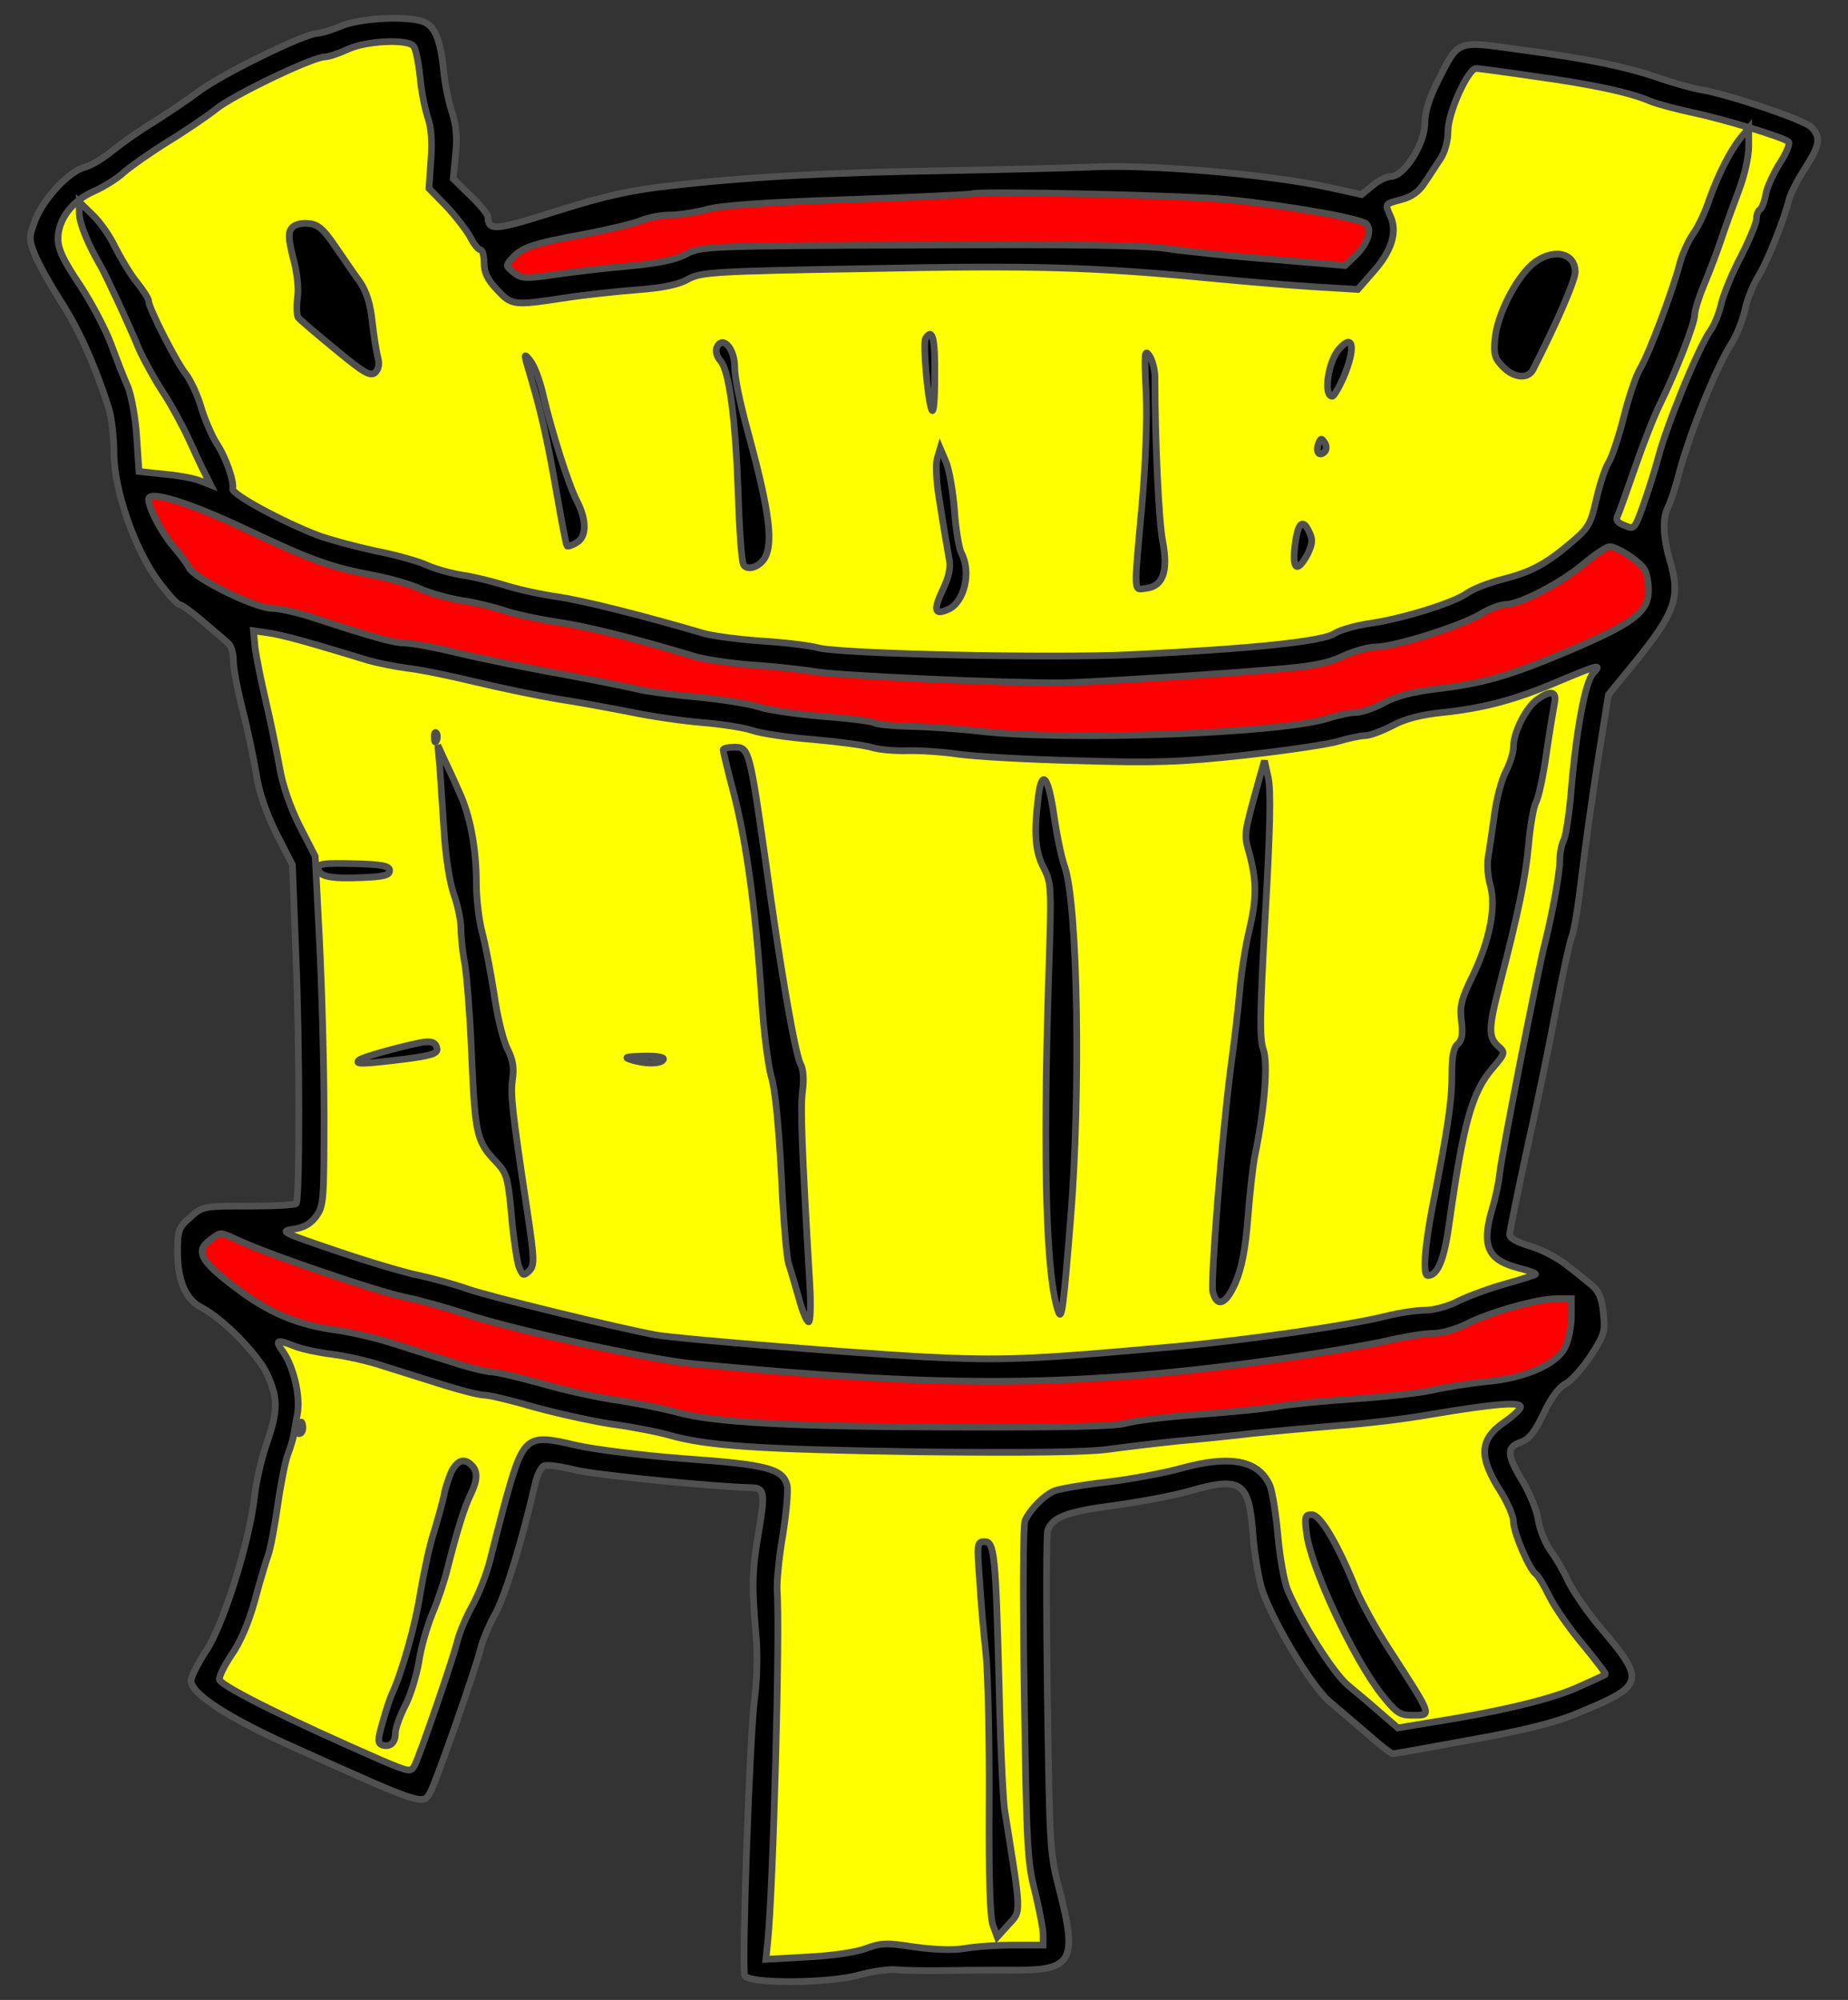 <?xml version="1.0" encoding="utf-8"?>
<svg xmlns:xl="http://www.w3.org/1999/xlink" xmlns="http://www.w3.org/2000/svg"
     xmlns:dc="http://purl.org/dc/elements/1.1/"
     xmlns:xlink="http://www.w3.org/1999/xlink"
     version="1.1"
     viewBox="45 60.75 274.5 297"
     width="274.5"
     height="297"
     preserveAspectRatio="xMidYMid meet"
     zoomAndPan="magnify"
     contentScriptType="application/ecmascript"
     contentStyleType="text/css">
   <rect x="45" y="60.75" width="274.5" height="297" fill="#333333" stroke="none"/>
   <defs/>
   <g fill-opacity="1" stroke-opacity="1" stroke="#505050" stroke-dasharray="none"
      fill="#ffff00">
      <title>Bathtub (2)</title>
      <g>
         <title>Art</title>
         <g>
            <g>
               <g  id="outline-0">
                  <path 
                        d="M 95.711 64.615 C 94.28 65.188 92.676 65.704 92.103 65.704 C 90.099 65.818 78.244 71.603 74.578 74.294 C 72.516 75.841 69.366 77.903 67.648 78.991 C 65.93 80.022 63.296 81.854 61.864 83 C 60.432 84.202 58.542 85.348 57.626 85.577 C 55.277 86.15 51.498 90.216 50.238 93.423 C 49.264 96.001 49.264 96.287 50.18 98.578 C 50.696 99.895 52.414 102.93 53.96 105.393 C 56.595 109.402 59.057 114.843 61.119 121.257 C 61.577 122.632 61.921 125.667 61.921 127.958 C 61.921 133.571 65.071 142.505 68.622 147.202 C 69.996 149.034 71.371 150.523 71.657 150.523 C 71.944 150.523 73.547 151.669 75.208 153.101 C 76.869 154.532 78.587 155.964 78.931 156.308 C 79.332 156.594 79.675 157.797 79.675 158.942 C 79.675 160.031 80.305 163.295 81.05 166.216 C 81.794 169.08 82.653 173.318 83.054 175.609 C 83.455 178.358 84.486 181.336 86.033 184.486 L 88.438 189.182 L 88.953 202.641 C 89.526 215.871 89.526 238.608 89.011 239.467 C 88.896 239.696 85.689 239.868 81.966 239.868 C 75.208 239.868 75.094 239.868 73.261 241.529 C 71.485 243.075 71.371 243.476 71.371 246.855 C 71.428 251.093 72.631 253.785 75.036 254.987 C 78.129 256.591 83.283 261.86 84.658 264.781 C 86.319 268.389 86.319 270.222 84.601 275.147 C 83.856 277.324 83.054 280.76 82.825 282.822 C 82.138 289.408 78.301 301.721 75.724 305.73 C 74.406 307.735 73.375 309.797 73.375 310.312 C 73.375 312.317 78.874 315.868 89.125 320.449 C 107.968 328.926 107.853 328.868 108.941 326.864 C 109.858 325.146 115.699 308.479 116.387 305.559 C 116.673 304.356 117.647 302.065 118.563 300.404 C 119.995 297.827 122.515 289.694 124.462 281.218 C 124.748 279.844 125.378 278.584 125.837 278.412 C 126.295 278.24 128.357 278.526 130.418 279.042 C 133.282 279.786 151.151 281.562 156.706 281.676 C 158.539 281.733 158.653 282.535 157.737 287.976 C 156.706 293.932 156.649 296.109 157.279 303.382 C 157.565 306.246 157.451 310.083 157.107 312.832 C 156.362 318.158 155.16 352.865 155.618 354.125 C 156.133 355.385 168.161 355.328 172.742 354.011 C 174.632 353.495 177.095 353.152 178.183 353.266 C 179.271 353.381 182.765 353.438 185.915 353.381 C 189.065 353.323 193.876 353.323 196.625 353.323 C 204.185 353.266 204.986 351.663 202.466 341.812 C 200.92 335.913 200.92 335.455 200.576 312.431 C 200.405 299.545 200.405 288.549 200.634 287.976 C 201.378 286.029 203.555 285.227 210.542 284.311 C 214.322 283.795 219.19 282.879 221.423 282.249 C 229.384 279.958 230.53 280.703 231.102 288.549 C 231.331 291.527 231.961 295.25 232.477 296.853 C 234.138 301.721 239.75 311.057 242.442 313.405 C 243.817 314.55 246.394 316.784 248.227 318.33 C 250.002 319.934 251.663 321.194 251.892 321.194 C 252.064 321.194 257.276 320.277 263.461 319.132 C 271.479 317.7 276.061 316.555 279.44 315.123 C 289.291 311.057 289.463 310.427 282.876 302.638 C 280.929 300.404 278.81 297.254 278.008 295.708 C 277.264 294.104 276.061 291.985 275.259 290.954 C 274.515 289.866 273.713 287.919 273.484 286.487 C 273.312 285.113 272.224 282.535 271.193 280.76 C 268.787 276.808 268.73 275.663 270.906 274.918 C 272.166 274.46 272.968 273.429 274.285 270.68 C 275.374 268.332 276.576 266.728 277.607 266.213 C 278.466 265.755 280.127 263.865 281.33 262.032 C 283.334 258.939 283.449 258.424 283.163 255.732 C 282.934 253.498 282.475 252.468 281.444 251.608 C 280.7 250.978 278.982 249.604 277.722 248.63 C 276.462 247.599 274.056 246.339 272.338 245.824 C 270.391 245.251 269.246 244.621 269.246 244.106 C 269.246 243.59 270.391 238.035 271.765 231.678 C 273.197 225.321 275.145 215.871 276.118 210.659 C 277.092 205.447 278.18 200.579 278.466 199.835 C 278.81 199.09 279.44 195.196 279.898 191.244 C 280.356 187.292 281.444 179.503 282.304 174.005 L 283.907 163.925 L 287.744 159.229 C 293.93 151.612 294.674 149.435 293.013 143.88 C 292.04 140.558 291.925 137.695 292.727 136.148 C 293.071 135.518 293.872 133.17 294.445 130.879 C 296.049 124.923 299.943 115.244 302.291 111.578 C 302.979 110.49 303.838 108.314 304.181 106.825 C 304.468 105.336 305.384 103.102 306.071 101.957 C 307.446 99.838 310.08 93.194 310.768 90.273 C 310.997 89.472 312.028 87.41 313.116 85.749 C 315.349 82.255 315.521 81.11 314.032 79.621 C 312.944 78.533 301.776 74.753 297.595 74.065 C 296.335 73.836 293.586 73.092 291.467 72.347 C 286.656 70.686 280.986 69.484 270.677 68.109 C 261.285 66.792 261.686 66.62 258.593 72.748 C 257.276 75.325 256.646 77.444 256.646 79.048 C 256.646 82.083 253.61 86.894 251.663 86.952 C 250.976 86.952 249.716 87.582 248.857 88.326 L 247.253 89.643 L 242.557 88.612 C 233.393 86.608 215.353 85.062 206.533 85.577 C 204.013 85.692 194.62 85.921 185.628 86.092 C 167.874 86.379 156.248 87.009 144.679 88.326 C 138.895 88.956 135.172 89.758 127.841 92.049 C 118.448 95.027 117.532 95.084 117.475 92.965 C 117.475 92.621 116.329 91.19 114.898 89.815 L 112.32 87.295 L 112.664 83.744 C 112.95 81.282 112.779 79.392 112.149 77.444 C 111.633 75.898 111.06 73.092 110.889 71.202 C 110.43 66.62 109.571 64.615 107.91 63.985 C 105.505 63.069 98.518 63.413 95.711 64.615 Z"
                        fill="black"/>
               </g>
            </g>
            <g>
               <path d="M 106.421 67.594 C 106.765 67.995 107.166 70.056 107.395 72.175 C 107.567 74.294 108.139 76.986 108.54 78.189 C 109.056 79.678 109.228 81.797 108.999 84.603 L 108.712 88.727 L 111.347 91.419 C 112.721 92.908 114.325 94.97 114.84 95.943 C 115.356 96.974 116.043 97.833 116.329 97.833 C 116.673 97.833 116.902 98.692 116.902 99.78 C 116.902 101.212 117.418 102.3 118.849 103.79 C 121.026 106.138 121.312 106.138 128.872 104.992 C 131.85 104.534 136.718 104.019 139.639 103.79 C 143.419 103.503 145.71 103.045 147.142 102.243 C 149.146 101.155 150.75 101.04 173.888 100.64 C 198.686 100.124 207.564 100.41 224.86 102.071 C 229.613 102.53 236.429 103.102 240.037 103.331 L 246.68 103.732 L 249.086 100.983 C 251.72 98.005 252.579 95.141 251.548 92.908 C 250.689 90.961 250.632 91.075 253.152 90.388 C 254.698 89.987 255.787 89.185 256.588 87.925 C 257.276 86.952 258.307 85.291 258.937 84.374 C 259.624 83.343 260.082 81.683 260.082 80.193 C 260.082 77.502 263.06 70.915 264.263 70.915 C 264.606 70.915 268.444 71.431 272.739 72.061 C 281.502 73.264 287.114 74.466 290.15 75.784 C 291.295 76.242 294.159 76.986 296.564 77.502 C 301.146 78.475 309.851 81.11 310.653 81.797 C 310.94 82.026 310.367 83.458 309.393 84.947 C 308.42 86.493 307.446 88.612 307.274 89.643 C 307.102 90.674 306.701 91.705 306.415 91.877 C 306.129 92.049 305.9 92.679 305.9 93.251 C 305.9 93.824 304.869 96.344 303.609 98.807 C 302.291 101.27 301.031 104.419 300.688 105.794 C 300.401 107.169 299.657 109.001 299.084 109.803 C 297.252 112.38 292.498 124.064 291.295 128.76 C 290.837 130.478 289.863 133.571 289.119 135.69 C 287.802 139.355 287.744 139.413 286.313 138.783 C 285.224 138.382 284.938 137.924 285.282 137.351 C 285.511 136.893 286.656 133.628 287.859 130.192 C 289.062 126.698 290.723 122.46 291.582 120.742 C 293.872 116.103 296.736 108.829 296.736 107.455 C 296.736 106.825 297.366 104.82 298.111 103.045 C 298.855 101.27 300.001 98.291 300.631 96.401 C 301.261 94.511 302.463 91.19 303.265 89.071 C 304.124 86.837 304.754 84.031 304.754 82.484 L 304.754 79.793 L 303.551 81.224 C 301.948 83.229 300.23 86.665 298.912 90.331 C 298.34 92.106 297.252 94.454 296.45 95.542 C 295.705 96.631 294.789 98.692 294.445 100.124 C 293.414 104.019 289.921 113.354 288.661 115.416 C 288.031 116.447 286.943 119.654 286.198 122.632 C 285.454 125.61 284.423 128.646 283.964 129.39 C 283.449 130.135 282.647 132.597 282.132 134.831 C 281.273 138.611 280.986 139.126 278.409 141.303 C 274.572 144.567 272.395 145.713 268.1 146.801 C 266.096 147.316 263.747 148.233 262.888 148.863 C 260.884 150.294 253.267 152.642 248.513 153.33 C 246.451 153.616 244.046 154.303 243.244 154.819 C 241.469 156.022 230.816 157.11 213.062 157.969 C 201.149 158.542 169.535 157.854 166.442 156.938 C 165.469 156.652 161.861 156.193 158.424 155.964 C 154.931 155.735 150.979 155.22 149.547 154.819 C 140.785 152.242 131.506 149.893 127.784 149.378 C 125.436 149.034 121.942 148.29 119.995 147.66 C 118.105 147.087 115.298 146.4 113.752 146.171 C 112.206 145.942 109.858 145.312 108.54 144.739 C 107.223 144.109 103.73 143.135 100.751 142.563 C 97.831 141.933 93.993 140.902 92.275 140.272 C 86.892 138.21 79.389 134.144 79.561 133.342 C 79.79 132.254 78.587 128.703 77.098 126.469 C 76.411 125.324 75.38 122.976 74.864 121.2 C 74.349 119.425 73.318 117.248 72.631 116.332 C 71.256 114.671 67.075 106.481 67.075 105.45 C 67.075 105.107 66.274 103.847 65.3 102.644 C 64.326 101.441 62.952 99.093 62.15 97.547 C 61.406 95.943 59.916 93.767 58.771 92.679 L 56.767 90.731 L 56.767 92.45 C 56.824 93.939 57.969 96.86 60.031 100.41 C 60.776 101.728 64.155 108.944 65.701 112.724 C 66.331 114.098 67.82 116.848 69.08 118.795 C 70.34 120.685 72.115 123.949 73.032 125.954 C 73.948 127.958 75.036 130.306 75.494 131.166 L 76.296 132.769 L 74.693 132.139 C 73.834 131.796 71.428 131.337 69.366 131.166 L 65.644 130.765 L 65.3 125.61 C 65.128 122.747 64.498 119.425 63.983 118.165 C 63.41 116.905 62.322 114.098 61.52 111.922 C 60.718 109.746 58.657 105.794 56.881 103.102 C 54.418 99.437 53.617 97.776 53.617 96.172 C 53.617 93.309 55.793 90.502 59 89.128 C 60.432 88.498 62.436 87.238 63.353 86.379 C 64.326 85.52 67.247 83.458 69.825 81.854 C 72.459 80.251 75.724 78.017 77.041 76.986 C 79.504 74.924 91.473 69.197 93.249 69.197 C 93.822 69.197 95.311 68.682 96.571 68.109 C 99.262 66.792 105.562 66.505 106.421 67.594 Z"/>
            </g>
            <g>
               <g  id="feature-0">
                  <path 
                        d="M 227.437 90.388 C 236.429 91.304 247.081 93.194 247.94 93.996 C 248.857 94.97 248.112 97.031 246.165 98.864 L 244.79 100.181 L 233.966 99.265 C 228.01 98.807 220.965 98.062 218.273 97.661 C 214.78 97.146 204.414 97.031 181.333 97.146 C 150.177 97.26 149.203 97.318 146.97 98.463 C 145.424 99.322 142.789 99.838 138.665 100.239 C 135.344 100.525 130.361 101.098 127.612 101.499 C 122.973 102.186 122.457 102.129 121.312 101.212 C 120.109 100.239 120.109 100.181 121.083 99.093 C 122.515 97.49 124.233 96.917 131.736 95.542 C 135.344 94.855 139.181 93.939 140.269 93.481 C 141.357 93.022 143.304 92.679 144.622 92.679 C 145.939 92.679 148.402 92.278 150.12 91.82 C 152.296 91.247 158.768 90.789 171.024 90.388 C 180.818 90.044 189.065 89.643 189.351 89.529 C 190.325 89.071 221.194 89.758 227.437 90.388 Z"
                        fill="#ff0000"/>
               </g>
            </g>
            <g>
               <g  id="feature-1">
                  <path 
                        d="M 81.393 139.298 C 91.359 143.994 94.051 144.968 100.408 146.171 C 102.87 146.629 106.078 147.545 107.51 148.233 C 108.999 148.863 111.805 149.664 113.752 149.951 C 115.699 150.237 118.448 150.924 119.823 151.382 C 121.198 151.898 124.691 152.642 127.612 153.101 C 132.251 153.788 138.723 155.392 148.459 158.312 C 149.948 158.713 153.442 159.229 156.191 159.458 C 158.997 159.63 163.636 160.088 166.442 160.546 C 170.451 161.119 193.99 162.207 202.81 162.15 C 205.559 162.15 226.062 160.89 233.737 160.202 C 239.75 159.744 242.156 159.286 244.447 158.198 C 246.05 157.453 248.284 156.823 249.372 156.823 C 252.064 156.823 261.8 153.788 264.893 151.955 C 266.21 151.153 267.928 150.523 268.616 150.523 C 270.677 150.523 276.805 147.373 280.127 144.567 C 281.845 143.135 283.621 141.933 284.079 141.933 C 285.224 141.933 288.661 144.166 289.291 145.369 C 289.634 145.942 289.863 147.316 289.863 148.462 C 289.863 151.612 287.573 153.33 278.295 157.282 C 269.074 161.176 265.466 162.207 258.307 163.066 C 254.985 163.467 252.465 164.097 250.632 165.071 C 249.143 165.93 247.196 166.56 246.337 166.56 C 245.535 166.56 243.702 166.96 242.27 167.419 C 235.455 169.652 203.383 170.855 190.21 169.309 C 187.232 168.965 182.708 168.679 180.188 168.621 C 177.61 168.564 175.262 168.335 174.919 168.106 C 174.575 167.877 171.024 167.419 167.13 167.132 C 163.178 166.789 158.882 166.159 157.622 165.701 C 156.362 165.3 152.296 164.612 148.573 164.269 C 144.851 163.925 140.899 163.41 139.811 163.123 C 138.723 162.837 133.568 161.806 128.357 160.832 C 123.145 159.916 116.215 158.484 112.893 157.682 C 109.571 156.881 106.135 156.251 105.219 156.251 C 103.558 156.251 100.408 155.392 91.702 152.528 C 89.297 151.726 86.491 151.096 85.403 151.096 C 82.94 151.096 73.948 146.686 73.089 145.083 C 72.803 144.453 71.657 142.964 70.684 141.818 C 68.965 139.814 67.075 136.205 67.075 134.888 C 67.075 133.514 73.032 135.346 81.393 139.298 Z"
                        fill="#ff0000"/>
               </g>
            </g>
            <g>
               <path d="M 92.275 156.594 C 94.967 157.396 98.289 158.37 99.721 158.828 C 101.152 159.229 103.73 159.744 105.448 159.973 C 107.166 160.145 111.69 161.061 115.47 161.978 C 119.25 162.894 124.806 164.04 127.841 164.555 C 130.876 165.013 135.802 165.93 138.723 166.502 C 141.701 167.132 146.454 167.82 149.261 168.049 C 152.124 168.278 155.446 168.793 156.649 169.194 C 157.909 169.652 162.032 170.282 165.812 170.569 C 169.65 170.912 173.544 171.428 174.575 171.771 C 175.549 172.058 177.839 172.287 179.729 172.23 C 181.562 172.172 184.998 172.401 187.347 172.745 C 189.695 173.089 197.713 173.547 205.101 173.719 C 216.613 174.062 220.163 173.948 229.728 172.917 C 235.856 172.23 242.156 171.313 243.702 170.855 C 245.249 170.397 247.081 169.996 247.769 169.996 C 248.456 169.996 250.288 169.309 251.835 168.507 C 253.725 167.476 256.073 166.903 259.223 166.56 C 265.351 165.93 270.105 164.67 276.519 161.921 C 282.533 159.401 282.991 159.286 281.616 160.775 C 280.471 162.035 279.154 169.08 278.409 177.842 C 278.123 181.393 277.607 184.772 277.321 185.402 C 276.977 186.032 276.691 187.407 276.691 188.437 C 276.691 190.385 275.603 196.341 274.457 200.923 C 273.369 205.104 267.986 232.48 267.756 235.057 C 267.642 236.317 267.126 238.665 266.668 240.211 C 265.007 245.767 265.924 247.886 270.677 249.088 C 272.109 249.432 273.197 249.833 273.083 250.005 C 272.968 250.119 270.964 250.749 268.73 251.379 C 266.439 252.009 263.289 253.155 261.743 253.899 C 260.139 254.758 257.963 255.331 256.588 255.331 C 255.328 255.331 252.751 255.732 250.918 256.19 C 245.764 257.507 230.472 259.741 219.705 260.715 C 198.228 262.662 194.047 262.834 182.364 262.261 C 170.967 261.631 145.595 259.569 142.388 258.997 C 137.062 258.023 117.761 253.327 114.497 252.181 C 112.378 251.437 109.17 250.578 107.338 250.177 C 105.505 249.833 100.007 248.229 95.139 246.569 C 87.006 243.819 86.433 243.59 88.495 243.304 C 90.099 243.075 91.072 242.559 91.932 241.414 C 93.077 239.868 93.134 239.123 93.134 226.237 C 93.134 218.792 92.791 207.108 92.447 200.293 L 91.817 187.922 L 89.469 183.34 C 88.037 180.477 86.949 177.212 86.548 174.807 C 86.147 172.63 85.288 168.278 84.543 165.128 C 83.799 161.978 83.054 158.255 82.883 156.881 L 82.653 154.418 L 85.002 154.762 C 86.319 154.933 89.583 155.792 92.275 156.594 Z"/>
            </g>
            <g>
               <g  id="feature-2">
                  <path 
                        d="M 80.706 245.079 C 85.345 247.198 100.923 252.525 105.161 253.384 C 107.338 253.842 111.06 254.873 113.351 255.617 C 120.224 258.023 141.357 262.662 148.115 263.292 C 186.258 266.957 205.445 266.786 236.028 262.433 C 241.526 261.631 248.169 260.486 250.804 259.913 C 253.438 259.283 256.588 258.767 257.848 258.767 C 259.108 258.767 261.342 258.137 262.888 257.336 C 266.439 255.56 273.426 253.613 276.233 253.613 L 278.409 253.613 L 278.409 256.247 C 278.409 257.679 278.008 259.741 277.493 260.772 C 276.29 263.349 271.536 265.411 265.809 265.926 C 263.461 266.156 259.853 266.728 257.791 267.186 C 255.729 267.645 250.46 268.217 246.05 268.504 C 241.64 268.79 236.601 269.305 234.882 269.592 C 233.164 269.935 227.895 270.451 223.142 270.795 C 218.445 271.138 213.52 271.711 212.26 272.112 C 210.656 272.57 203.096 272.742 186.774 272.685 C 162.834 272.627 150.807 271.997 145.481 270.451 C 143.763 269.993 139.925 269.191 136.947 268.733 C 133.969 268.332 128.757 267.186 125.436 266.213 C 122.114 265.296 118.792 264.495 118.048 264.495 C 117.36 264.495 114.726 263.865 112.263 263.063 C 109.743 262.261 105.677 261.001 103.214 260.199 C 100.694 259.397 96.914 258.538 94.738 258.252 C 89.526 257.507 85.574 255.961 81.222 252.868 C 74.75 248.172 73.776 246.569 76.354 244.793 C 77.9 243.648 77.499 243.648 80.706 245.079 Z"
                        fill="#ff0000"/>
               </g>
            </g>
            <g>
               <path d="M 88.896 260.715 C 89.984 261.116 92.39 261.631 94.28 261.86 C 96.17 262.089 99.663 262.834 102.011 263.636 C 104.36 264.38 108.426 265.64 110.946 266.442 C 113.523 267.244 116.215 267.931 116.959 267.931 C 117.704 267.931 121.026 268.733 124.347 269.706 C 127.669 270.623 132.824 271.768 135.802 272.226 C 138.78 272.627 142.674 273.372 144.45 273.887 C 150.12 275.491 157.966 276.006 181.619 276.35 C 197.312 276.522 206.304 276.407 209.396 276.006 C 211.916 275.663 216.67 275.09 219.992 274.746 C 223.313 274.46 228.353 273.945 231.16 273.601 C 234.023 273.315 239.693 272.799 243.76 272.455 C 247.883 272.169 254.068 271.425 257.505 270.795 C 267.126 269.191 271.135 268.847 270.849 269.764 C 270.677 270.165 269.704 271.081 268.616 271.825 C 264.664 274.517 264.549 277.037 268.043 282.478 C 269.016 284.082 269.818 285.972 269.818 286.773 C 269.818 288.377 272.224 293.932 273.14 294.505 C 273.426 294.677 274.343 296.166 275.145 297.827 C 276.004 299.545 278.237 302.752 280.184 305.043 C 282.074 307.334 283.563 309.339 283.506 309.396 C 283.392 309.51 281.387 310.427 279.039 311.458 C 275.087 313.176 267.413 315.009 257.104 316.612 L 252.637 317.357 L 250.059 315.123 C 248.628 313.863 246.451 312.03 245.191 310.999 C 243.015 309.167 238.261 301.607 236.257 296.853 C 235.741 295.593 235.111 292.042 234.825 288.892 C 234.539 285.685 234.023 282.421 233.68 281.504 C 232.076 277.61 227.838 276.751 220.393 278.813 C 218.159 279.443 213.291 280.359 209.683 280.817 C 206.017 281.218 202.409 281.848 201.665 282.134 C 200.118 282.764 198.114 284.769 197.255 286.544 C 196.968 287.232 196.911 297.655 197.14 312.317 C 197.484 334.939 197.598 337.345 198.744 341.697 C 199.374 344.332 199.946 347.195 199.946 348.054 L 199.946 349.601 L 195.536 349.601 C 193.074 349.601 189.809 349.83 188.263 350.116 C 186.545 350.403 183.738 350.288 180.818 349.887 C 176.751 349.257 175.892 349.257 173.601 350.116 C 172.112 350.689 168.447 351.204 164.896 351.376 L 158.768 351.72 L 159.054 348.913 C 159.856 340.895 160.887 302.867 160.429 296.853 C 160.372 295.593 160.715 291.928 161.288 288.663 C 161.803 285.399 162.09 282.134 161.918 281.333 C 161.288 278.87 158.94 278.24 146.798 277.381 C 140.613 276.923 133.282 276.006 130.533 275.376 C 123.03 273.601 122.744 273.887 119.823 284.54 C 119.193 286.888 118.277 290.496 117.761 292.558 C 117.246 294.62 116.043 297.598 115.127 299.259 C 114.21 300.92 113.237 303.21 112.95 304.413 C 112.263 307.219 107.338 321.48 106.593 322.912 C 106.02 323.943 105.849 323.943 101.553 322.11 C 88.152 316.268 78.358 311.4 77.614 310.255 C 77.442 309.911 78.186 308.308 79.332 306.59 C 80.706 304.642 81.909 301.779 82.825 298.514 C 83.57 295.708 84.486 292.672 84.83 291.699 C 85.173 290.782 85.803 287.403 86.262 284.196 C 86.72 280.989 87.407 277.61 87.751 276.751 C 88.094 275.834 88.495 274.575 88.61 273.945 C 88.724 273.315 88.953 271.825 89.182 270.68 C 89.641 268.103 88.61 263.75 87.063 261.517 C 85.746 259.741 86.09 259.569 88.896 260.715 Z"/>
            </g>
            <g>
               <g  id="outline-1">
                  <path 
                        d="M 88.323 94.626 C 87.808 95.256 87.808 96.23 88.552 99.093 C 89.125 101.155 89.412 103.675 89.182 104.992 C 89.011 106.252 89.068 107.569 89.297 107.913 C 89.526 108.199 91.989 110.319 94.795 112.609 C 98.919 116.046 100.007 116.676 100.694 116.103 C 101.21 115.645 101.381 114.9 101.152 113.927 C 100.923 113.125 100.522 110.662 100.293 108.543 C 100.007 105.851 99.434 104.019 98.403 102.53 C 97.544 101.384 95.941 98.979 94.738 97.26 C 93.02 94.741 92.218 94.053 90.786 93.939 C 89.755 93.824 88.724 94.111 88.323 94.626 Z"
                        fill="black"/>
               </g>
            </g>
            <g>
               <g  id="outline-2">
                  <path 
                        d="M 272.51 100.067 C 270.047 102.3 267.413 107.512 267.069 111.006 C 266.84 113.411 267.012 113.984 268.329 115.301 C 269.933 116.905 271.995 117.077 272.739 115.588 C 276.233 108.715 278.982 102.358 278.982 101.155 C 278.982 98.12 275.431 97.547 272.51 100.067 Z"
                        fill="black"/>
               </g>
            </g>
            <g>
               <g  id="outline-3">
                  <path 
                        d="M 182.478 111.006 C 182.078 111.693 182.765 120.055 183.395 121.601 C 183.681 122.288 183.853 120.227 183.853 116.561 C 183.91 111.006 183.509 109.345 182.478 111.006 Z"
                        fill="black"/>
               </g>
            </g>
            <g>
               <g  id="outline-4">
                  <path 
                        d="M 151.437 112.438 C 151.265 112.953 151.494 113.755 152.01 114.328 C 153.327 115.817 154.243 122.918 154.644 133.915 C 154.816 139.413 155.16 144.224 155.446 144.624 C 156.133 145.655 158.195 144.796 158.825 143.135 C 159.799 140.673 159.054 135.805 156.133 125.037 C 154.816 120.227 154.129 116.79 154.129 115.244 C 154.129 112.438 152.239 110.433 151.437 112.438 Z"
                        fill="black"/>
               </g>
            </g>
            <g>
               <g  id="outline-5">
                  <path 
                        d="M 243.931 112.552 C 242.27 114.385 241.526 119.597 242.9 119.597 C 243.13 119.597 243.874 118.337 244.561 116.79 C 246.394 112.438 246.05 110.147 243.931 112.552 Z"
                        fill="black"/>
               </g>
            </g>
            <g>
               <g  id="outline-6">
                  <path 
                        d="M 215.238 119.024 C 215.41 123.09 215.181 129.505 214.608 135.919 C 213.405 149.263 213.348 148.347 215.238 148.118 C 217.758 147.832 218.56 145.541 217.701 141.131 C 217.128 138.267 216.555 126.126 216.555 116.79 C 216.555 115.645 216.154 114.156 215.696 113.526 C 215.009 112.552 214.952 113.182 215.238 119.024 Z"
                        fill="black"/>
               </g>
            </g>
            <g>
               <g  id="outline-7">
                  <path 
                        d="M 123.832 116.733 C 125.436 122.174 126.409 126.526 127.784 134.545 C 128.471 138.439 129.101 141.704 129.216 141.818 C 129.33 141.933 129.96 141.761 130.59 141.36 C 132.136 140.558 132.194 138.038 130.705 135.175 C 129.387 132.597 126.982 124.923 125.722 119.597 C 125.264 117.42 124.347 115.015 123.775 114.328 C 122.744 113.068 122.744 113.125 123.832 116.733 Z"
                        fill="black"/>
               </g>
            </g>
            <g>
               <g  id="outline-8">
                  <path 
                        d="M 240.839 126.641 C 240.38 127.844 240.953 128.646 241.755 127.844 C 242.041 127.557 242.099 126.985 241.755 126.469 C 241.297 125.782 241.182 125.782 240.839 126.641 Z"
                        fill="black"/>
               </g>
            </g>
            <g>
               <g  id="outline-9">
                  <path 
                        d="M 184.197 128.875 C 183.968 129.734 184.082 132.196 184.426 134.315 C 184.769 136.435 185.17 139.069 185.342 140.043 C 185.514 141.074 185.8 142.734 185.972 143.708 C 186.258 144.968 185.972 146.343 185.056 148.29 C 183.567 151.44 183.796 152.184 185.915 151.211 C 188.263 150.123 189.294 145.655 187.805 142.906 C 187.461 142.219 186.946 139.298 186.774 136.492 C 186.545 133.628 185.972 130.421 185.514 129.333 L 184.655 127.328 Z"
                        fill="black"/>
               </g>
            </g>
            <g>
               <g  id="outline-10">
                  <path 
                        d="M 237.517 140.615 C 236.772 145.197 237.517 146.228 239.235 143.021 C 239.922 141.589 240.037 140.902 239.521 139.871 C 238.662 137.924 237.975 138.153 237.517 140.615 Z"
                        fill="black"/>
               </g>
            </g>
            <g>
               <g  id="outline-11">
                  <path 
                        d="M 273.369 164.612 C 271.708 165.758 269.818 169.48 269.818 171.542 C 269.818 172.459 269.303 174.119 268.673 175.322 C 268.043 176.525 267.241 179.503 266.955 181.908 C 266.611 184.314 266.21 187.12 266.038 188.094 C 265.866 189.067 265.981 190.957 266.382 192.275 C 267.241 195.539 266.267 200.407 263.747 205.676 C 262.029 209.17 261.8 210.201 262.087 212.434 C 262.316 214.439 262.144 215.241 261.514 215.813 C 260.884 216.329 260.655 217.646 260.655 220.51 C 260.655 224.404 260.025 228.471 257.734 240.154 C 256.588 246.225 256.302 250.177 257.104 250.177 C 258.593 250.177 259.567 247.657 260.311 242.101 C 262.373 227.554 263.633 222.972 266.668 219.422 C 268.616 217.131 268.616 217.073 267.527 216.1 C 266.038 214.783 266.096 213.351 267.756 206.994 C 270.448 196.627 271.594 191.244 272.052 186.204 C 272.281 183.455 272.796 180.591 273.14 179.904 C 273.541 179.217 274.228 176.009 274.686 172.745 C 275.145 169.538 275.717 166.159 275.889 165.242 C 276.29 163.41 275.374 163.181 273.369 164.612 Z"
                        fill="black"/>
               </g>
            </g>
            <g>
               <g  id="outline-12">
                  <path 
                        d="M 109.514 170.34 C 109.514 170.97 109.686 171.141 109.858 170.683 C 110.029 170.282 109.972 169.767 109.8 169.595 C 109.629 169.366 109.457 169.71 109.514 170.34 Z"
                        fill="black"/>
               </g>
            </g>
            <g>
               <g  id="outline-13">
                  <path 
                        d="M 110.316 174.578 C 110.43 176.296 110.717 180.534 110.946 184.028 C 111.175 187.807 111.748 191.587 112.378 193.477 C 113.008 195.196 113.466 197.544 113.466 198.632 C 113.466 199.777 113.695 202.125 114.038 203.844 C 114.325 205.562 114.84 211.862 115.069 217.818 C 115.585 229.33 115.814 230.303 118.735 233.339 C 120.281 235 120.453 235.63 120.968 241.185 C 121.255 244.507 121.77 247.943 122.057 248.802 C 122.629 250.234 122.744 250.291 123.603 249.489 C 124.405 248.63 124.405 247.886 123.317 240.612 C 121.026 225.435 120.797 223.202 121.14 220.968 C 121.369 219.307 121.198 218.162 120.396 216.558 C 119.766 215.355 118.849 211.69 118.391 208.368 C 117.876 205.046 117.074 200.923 116.616 199.205 C 116.158 197.486 115.757 194.222 115.757 191.988 C 115.757 186.719 114.84 181.851 113.179 178.3 C 112.492 176.697 111.461 174.52 110.946 173.432 L 110.029 171.428 Z"
                        fill="black"/>
               </g>
            </g>
            <g>
               <g  id="outline-14">
                  <path 
                        d="M 152.411 172.115 C 152.411 172.287 153.155 175.437 154.129 179.102 C 155.962 186.433 157.279 196.226 158.138 209.227 C 158.424 213.923 159.112 219.078 159.57 220.682 C 160.142 222.514 160.658 227.841 161.059 235.286 C 161.345 241.758 161.861 247.657 162.147 248.458 C 162.433 249.26 163.063 251.494 163.636 253.441 C 164.151 255.446 164.839 257.049 165.125 257.049 C 165.354 257.049 165.469 254.701 165.297 251.723 C 164.094 231.22 163.865 225.149 164.209 222.743 C 164.438 221.082 164.323 219.479 163.922 218.792 C 163.121 217.303 160.944 204.875 158.711 188.609 C 156.362 172.172 156.248 171.714 154.129 171.714 C 153.155 171.714 152.411 171.886 152.411 172.115 Z"
                        fill="black"/>
               </g>
            </g>
            <g>
               <g  id="outline-15">
                  <path 
                        d="M 232.076 176.296 C 229.671 185.058 229.728 184.428 230.644 187.75 C 231.675 191.759 231.675 194.222 230.53 199.033 C 230.014 201.152 229.384 205.104 229.155 207.795 C 228.926 210.487 228.296 215.756 227.781 219.536 C 226.521 229.215 224.802 250.978 225.146 252.582 C 225.776 255.045 227.151 254.415 228.525 251.208 C 229.441 249.088 230.014 246.168 230.358 241.586 C 230.644 237.978 231.102 233.854 231.389 232.422 C 232.821 225.55 233.393 218.62 232.649 216.615 C 232.076 214.954 232.133 211.404 232.935 196.742 C 233.68 183.913 233.794 178.129 233.393 176.296 L 232.821 173.719 Z"
                        fill="black"/>
               </g>
            </g>
            <g>
               <g  id="outline-16">
                  <path 
                        d="M 199.202 179.274 C 198.572 184.543 198.744 187.12 200.004 189.583 C 201.206 191.931 201.206 192.389 200.748 206.306 C 199.889 233.911 200.405 250.692 202.237 255.617 C 202.696 256.877 202.982 254.758 204.013 241.872 C 205.559 223.087 205.101 195.196 203.154 189.468 C 202.638 188.037 201.951 184.6 201.55 181.794 C 200.691 175.895 199.717 174.807 199.202 179.274 Z"
                        fill="black"/>
               </g>
            </g>
            <g>
               <g  id="outline-17">
                  <path 
                        d="M 92.275 189.697 C 92.275 190.9 94.108 191.301 98.861 191.072 C 101.954 190.957 102.87 190.728 102.87 190.041 C 102.87 189.354 101.84 189.125 97.601 189.01 C 93.134 188.896 92.275 189.01 92.275 189.697 Z"
                        fill="black"/>
               </g>
            </g>
            <g>
               <g  id="outline-18">
                  <path 
                        d="M 107.452 215.584 C 103.844 216.329 98.804 217.761 98.346 218.162 C 97.601 218.849 98.861 218.792 104.99 218.047 C 109.056 217.532 110.029 217.188 109.915 216.501 C 109.743 215.527 109.113 215.298 107.452 215.584 Z"
                        fill="black"/>
               </g>
            </g>
            <g>
               <g  id="outline-19">
                  <path 
                        d="M 138.665 218.104 C 140.727 218.792 143.133 218.792 143.534 218.104 C 143.763 217.761 142.617 217.532 140.555 217.589 C 138.035 217.646 137.577 217.761 138.665 218.104 Z"
                        fill="black"/>
               </g>
            </g>
            <g>
               <g  id="outline-20">
                  <path 
                        d="M 89.182 272.799 C 89.011 273.257 89.125 273.658 89.412 273.658 C 89.755 273.658 89.984 273.257 89.984 272.799 C 89.984 272.341 89.87 271.94 89.755 271.94 C 89.641 271.94 89.412 272.341 89.182 272.799 Z"
                        fill="black"/>
               </g>
            </g>
            <g>
               <g  id="outline-21">
                  <path 
                        d="M 112.091 279.214 C 111.69 280.13 111.118 281.733 110.946 282.822 C 110.717 283.91 110.029 286.373 109.457 288.262 C 108.827 290.152 107.968 294.161 107.452 297.197 C 106.708 302.065 104.703 309.11 103.214 312.317 C 102.928 312.947 102.298 314.837 101.84 316.498 C 101.095 319.075 101.095 319.59 101.725 319.877 C 102.928 320.277 103.73 319.59 103.73 318.101 C 103.73 317.414 104.417 315.524 105.219 313.978 C 106.02 312.431 106.88 309.51 107.223 307.506 C 107.51 305.501 108.426 302.294 109.228 300.347 C 110.029 298.457 111.06 295.421 111.461 293.703 C 112.836 288.262 113.981 284.54 114.898 282.707 C 115.928 280.588 115.986 279.271 115.069 278.354 C 113.981 277.266 113.008 277.553 112.091 279.214 Z"
                        fill="black"/>
               </g>
            </g>
            <g>
               <g  id="outline-22">
                  <path 
                        d="M 239.063 288.377 C 239.636 293.36 245.993 306.99 250.174 312.317 C 252.293 315.009 252.923 315.467 254.527 315.467 C 257.791 315.467 258.02 316.039 251.377 305.73 C 249.429 302.752 247.253 298.743 246.451 296.853 C 243.76 290.152 241.125 285.685 239.865 285.685 C 238.834 285.685 238.777 285.972 239.063 288.377 Z"
                        fill="black"/>
               </g>
            </g>
            <g>
               <g  id="outline-23">
                  <path 
                        d="M 190.497 295.25 C 190.668 298.342 191.127 303.44 191.47 306.59 C 191.757 309.739 191.986 319.648 191.928 328.639 C 191.871 339.693 192.043 345.534 192.501 346.68 L 193.131 348.398 L 194.792 346.565 C 196.739 344.446 196.739 345.305 194.219 329.498 C 193.99 327.895 193.589 319.762 193.417 311.458 C 192.902 291.642 192.73 289.694 191.241 289.694 C 190.153 289.694 190.096 289.981 190.497 295.25 Z"
                        fill="black"/>
               </g>
            </g>
         </g>
      </g>
   </g>
</svg>